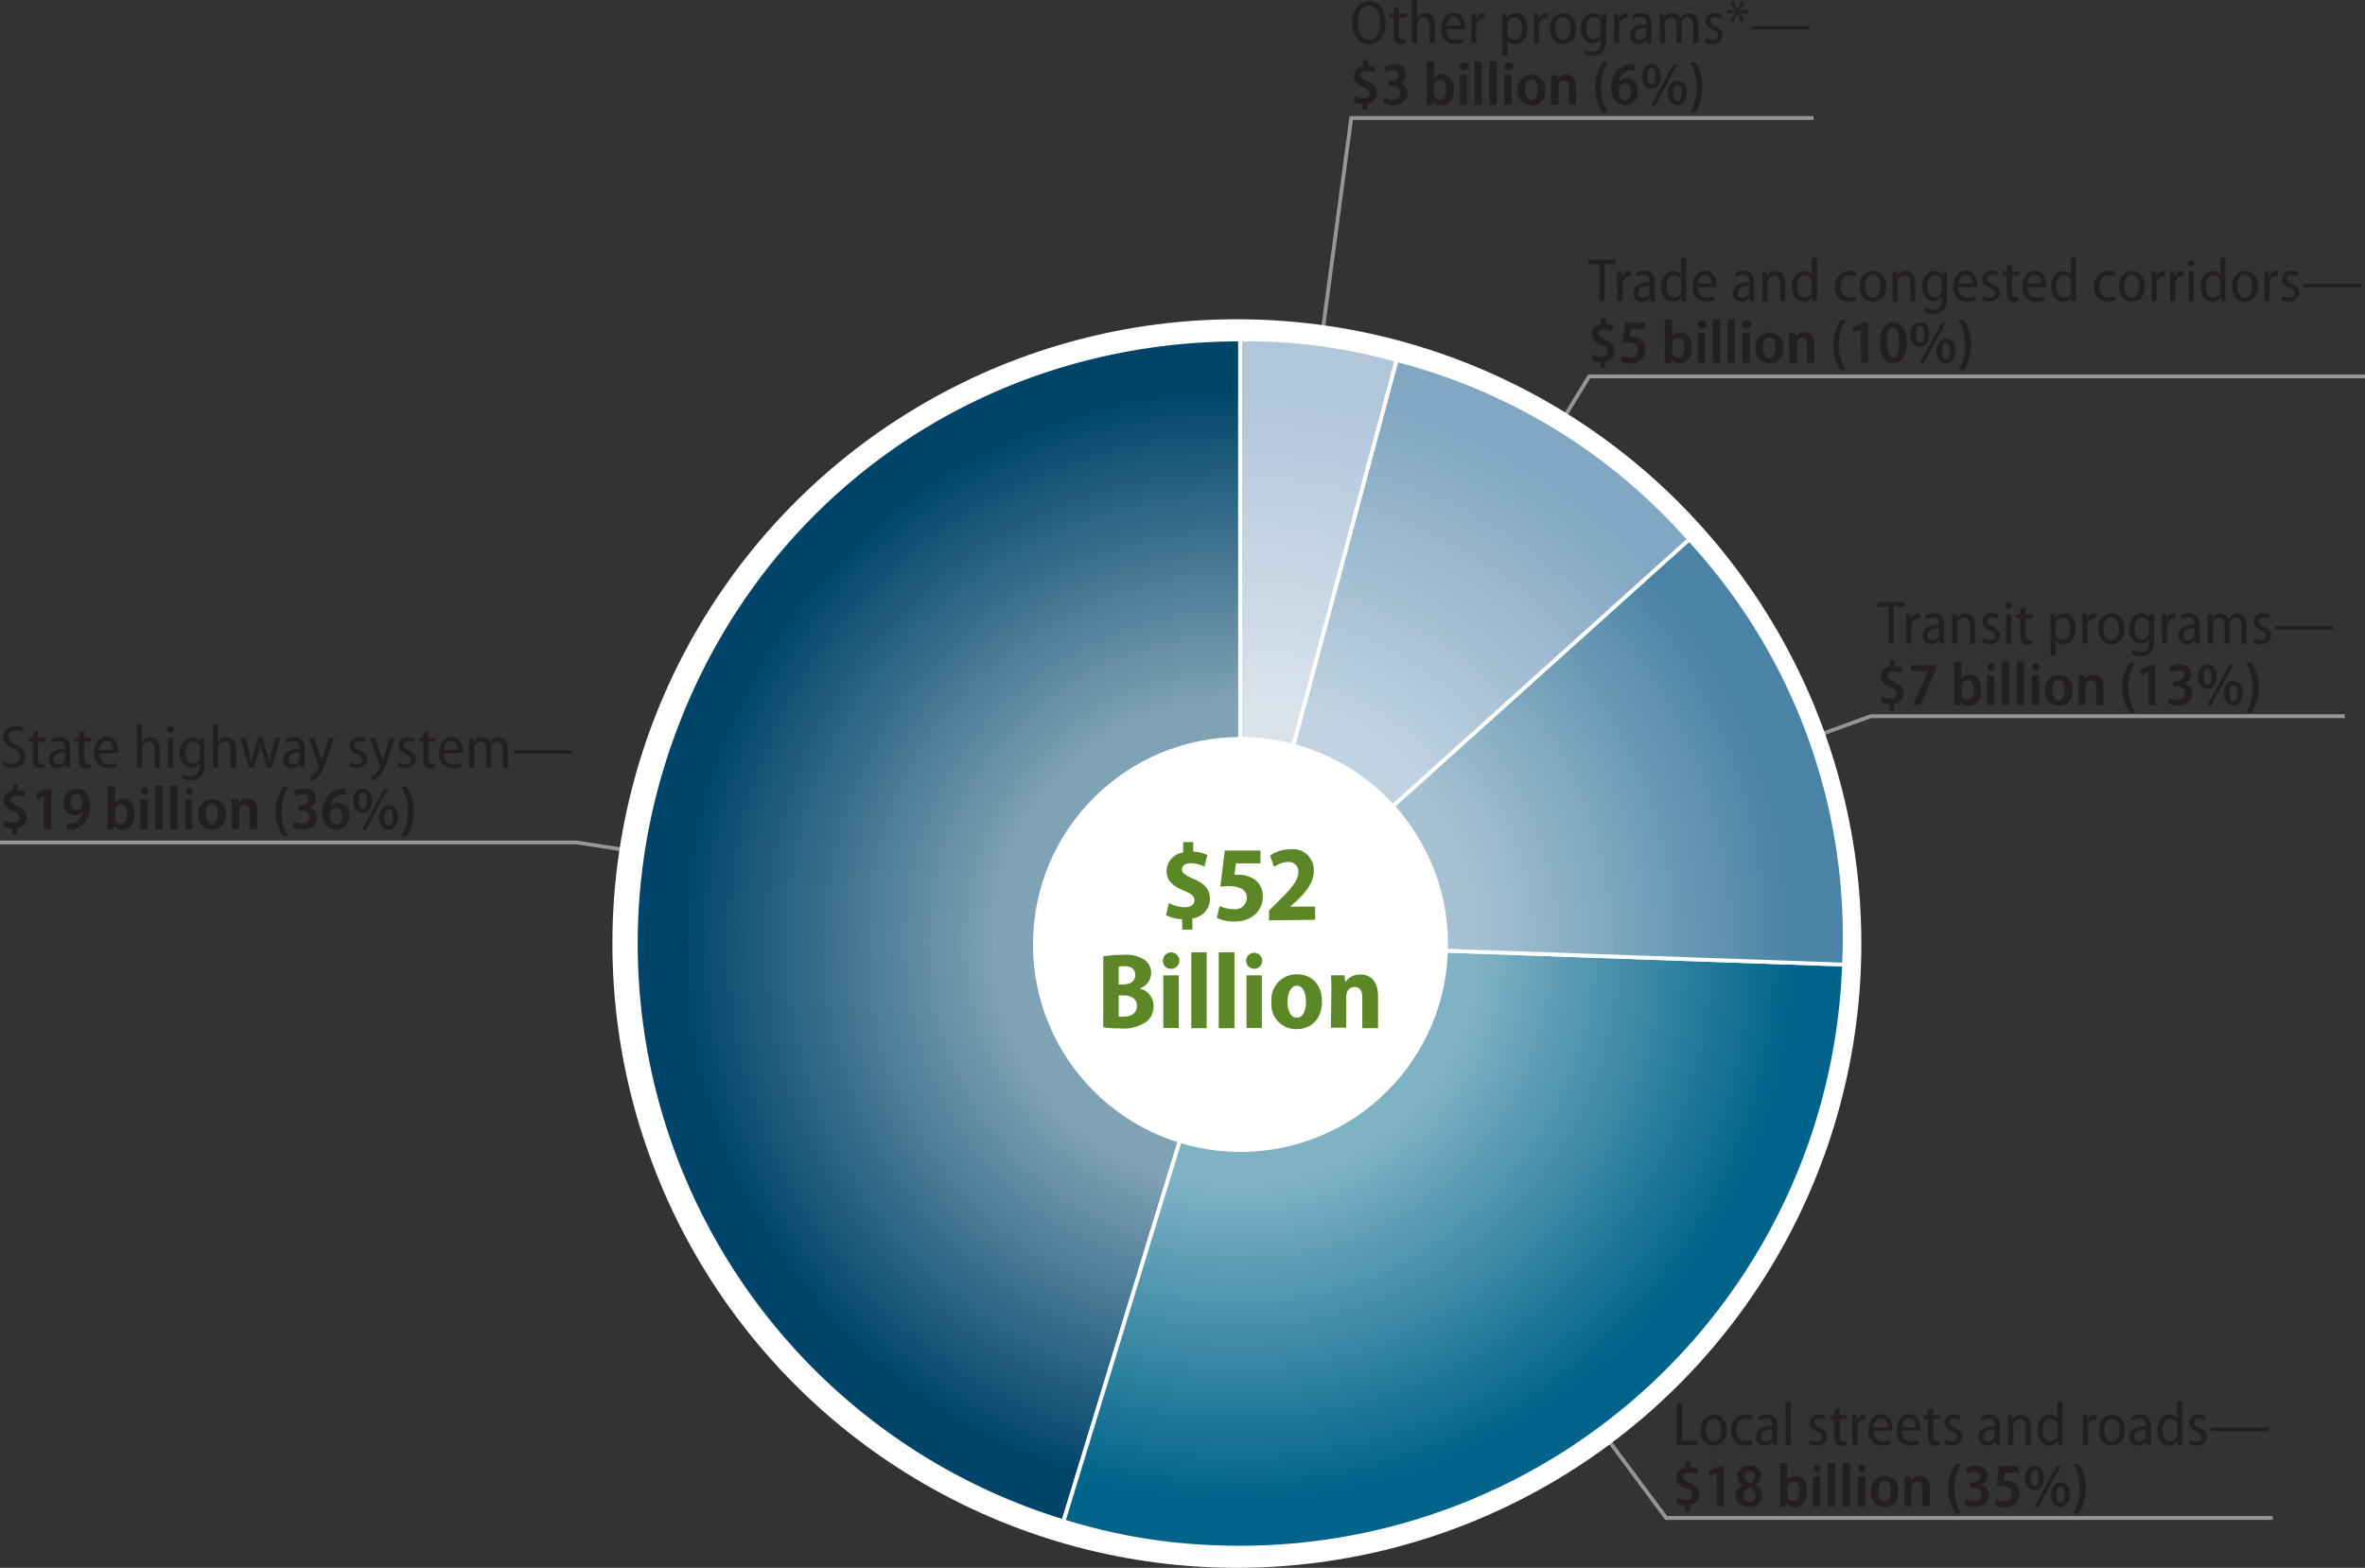 <svg xmlns="http://www.w3.org/2000/svg" xmlns:xlink="http://www.w3.org/1999/xlink" viewBox="0 0 307.71 204.05"><rect x="0" y="0" width="307.71" height="204.05" fill="#333333" stroke="none"/><defs><radialGradient id="radial-gradient" cx="160.93" cy="122.8" r="78.82" gradientUnits="userSpaceOnUse"><stop offset="0.4" stop-color="#fff" stop-opacity="0.5"/><stop offset="0.92" stop-color="#fff" stop-opacity="0"/></radialGradient></defs><title>figure1</title><g id="Layer_2" data-name="Layer 2"><g id="_2017-601_Figure1" data-name="2017-601_Figure1"><path d="M178.07,6.78c-1.27,0-2.14-1.07-2.14-2.75s.93-2.8,2.22-2.8,2.14,1.08,2.14,2.72c0,1.9-1,2.83-2.21,2.83Zm0-.56c1,0,1.47-1.07,1.47-2.24s-.45-2.19-1.47-2.19S176.63,2.9,176.63,4s.5,2.2,1.47,2.2Z" transform="translate(0 -1.06)" fill="#231f20"/><path d="M182,1.91v.92H183v.51H182V5.49c0,.49.15.72.5.72a1.63,1.63,0,0,0,.36,0l0,.51a1.63,1.63,0,0,1-.58.09.94.94,0,0,1-.71-.28,1.52,1.52,0,0,1-.25-1V3.34h-.56V2.83h.56v-.7Z" transform="translate(0 -1.06)" fill="#231f20"/><path d="M183.7,1.06h.67V3.37h0a1.38,1.38,0,0,1,.45-.45,1.31,1.31,0,0,1,.67-.17c.5,0,1.2.33,1.2,1.56V6.7H186V4.39c0-.59-.2-1.08-.78-1.08a.89.89,0,0,0-.84.68,1,1,0,0,0,0,.32V6.7h-.67Z" transform="translate(0 -1.06)" fill="#231f20"/><path d="M188.18,4.87c0,1,.57,1.37,1.2,1.37a2.23,2.23,0,0,0,.94-.18l.11.48a2.59,2.59,0,0,1-1.15.23,1.73,1.73,0,0,1-1.76-1.95c0-1.19.65-2.07,1.67-2.07s1.44,1,1.44,1.78a2.68,2.68,0,0,1,0,.34Zm1.8-.49c0-.55-.2-1.14-.85-1.14s-.9.63-.95,1.14Z" transform="translate(0 -1.06)" fill="#231f20"/><path d="M191.45,4c0-.42,0-.81,0-1.14H192l0,.72h0a1.1,1.1,0,0,1,1-.8h.17v.66a.62.62,0,0,0-.2,0,1,1,0,0,0-.89.87c0,.1,0,.22,0,.34V6.7h-.67Z" transform="translate(0 -1.06)" fill="#231f20"/><path d="M195.44,4.07c0-.52,0-.91,0-1.24h.6l0,.6h0a1.35,1.35,0,0,1,1.21-.68c.86,0,1.49.76,1.49,2,0,1.41-.78,2.07-1.59,2.07a1.17,1.17,0,0,1-1-.56h0v2h-.67Zm.67,1.1a1.36,1.36,0,0,0,0,.29.93.93,0,0,0,.91.77c.68,0,1-.64,1-1.48s-.35-1.45-1-1.45a1,1,0,0,0-.91.81,1.45,1.45,0,0,0,0,.29Z" transform="translate(0 -1.06)" fill="#231f20"/><path d="M199.58,4c0-.42,0-.81,0-1.14h.59l0,.72h0a1.09,1.09,0,0,1,1-.8h.18v.66a.62.62,0,0,0-.2,0,.94.94,0,0,0-.89.87,1.83,1.83,0,0,0,0,.34V6.7h-.68Z" transform="translate(0 -1.06)" fill="#231f20"/><path d="M203.35,6.78c-.94,0-1.68-.72-1.68-2s.79-2,1.74-2,1.68.75,1.68,2a1.79,1.79,0,0,1-1.73,2Zm0-.52c.63,0,1-.71,1-1.51,0-.64-.27-1.49-1-1.49s-1,.81-1,1.51.38,1.49,1,1.49Z" transform="translate(0 -1.06)" fill="#231f20"/><path d="M208.93,6.15a2.27,2.27,0,0,1-.5,1.75,1.86,1.86,0,0,1-1.29.44A2.29,2.29,0,0,1,206,8.06l.16-.52a2,2,0,0,0,1,.27c.66,0,1.11-.35,1.11-1.3V6.09h0a1.2,1.2,0,0,1-1.08.6c-.88,0-1.5-.81-1.5-1.9,0-1.35.79-2,1.58-2a1.15,1.15,0,0,1,1.07.61h0l0-.53H209c0,.27,0,.6,0,1.1Zm-.68-1.85a1,1,0,0,0,0-.31.9.9,0,0,0-.86-.7c-.6,0-1,.58-1,1.46s.37,1.41,1,1.41a.89.89,0,0,0,.85-.67,1.17,1.17,0,0,0,0-.37Z" transform="translate(0 -1.06)" fill="#231f20"/><path d="M210,4c0-.42,0-.81,0-1.14h.59l0,.72h0a1.09,1.09,0,0,1,1-.8h.17v.66a.59.59,0,0,0-.2,0,.93.93,0,0,0-.88.87,1.79,1.79,0,0,0,0,.34V6.7H210Z" transform="translate(0 -1.06)" fill="#231f20"/><path d="M214.86,5.78a5.33,5.33,0,0,0,.06.92h-.61l-.06-.47h0a1.26,1.26,0,0,1-1.06.55,1.06,1.06,0,0,1-1.1-1.11c0-1,.81-1.44,2.12-1.43V4.15c0-.38-.1-.9-.8-.89a1.55,1.55,0,0,0-.89.26l-.16-.46a2.24,2.24,0,0,1,1.16-.31c1.06,0,1.36.72,1.36,1.52Zm-.65-1.07c-.63,0-1.47.11-1.47.88a.59.59,0,0,0,.6.67.83.83,0,0,0,.83-.62.57.57,0,0,0,0-.22Z" transform="translate(0 -1.06)" fill="#231f20"/><path d="M215.92,3.86c0-.42,0-.71,0-1h.59l0,.58h0a1.22,1.22,0,0,1,1.12-.66,1,1,0,0,1,1,.72h0a1.36,1.36,0,0,1,.42-.49,1.2,1.2,0,0,1,.75-.23c.52,0,1.17.35,1.17,1.58V6.7h-.66V4.44c0-.68-.22-1.13-.75-1.13a.82.82,0,0,0-.75.61,1,1,0,0,0,0,.35V6.7h-.67V4.31c0-.56-.21-1-.71-1a.86.86,0,0,0-.79.68,1.21,1.21,0,0,0,0,.34V6.7h-.66Z" transform="translate(0 -1.06)" fill="#231f20"/><path d="M222,6a1.7,1.7,0,0,0,.84.26c.47,0,.7-.24.7-.58s-.18-.5-.66-.72c-.64-.27-1-.64-1-1.1a1.14,1.14,0,0,1,1.26-1.11A1.71,1.71,0,0,1,224,3l-.17.5a1.3,1.3,0,0,0-.71-.21.53.53,0,0,0-.6.52c0,.3.19.45.66.66s.95.6.95,1.17-.53,1.16-1.36,1.16a1.93,1.93,0,0,1-1-.26Z" transform="translate(0 -1.06)" fill="#231f20"/><path d="M227,1.49l-.75,1v0l1.18-.15v.53l-1.17-.15v0l.75.94-.48.28-.48-1.1h0L225.54,4l-.44-.28.73-1v0l-1.14.16V2.34l1.14.14h0l-.72-1,.46-.26.5,1.08h0l.47-1.09Z" transform="translate(0 -1.06)" fill="#231f20"/><path d="M235.43,4.42v.46h-7.52V4.42Z" transform="translate(0 -1.06)" fill="#231f20"/><path d="M177.28,15.38v-.79a2.58,2.58,0,0,1-1.18-.31l.2-.73a2.28,2.28,0,0,0,1.13.31c.48,0,.79-.25.79-.63s-.26-.6-.8-.84c-.76-.32-1.27-.7-1.27-1.4a1.36,1.36,0,0,1,1.19-1.35V8.86H178V9.6a2.08,2.08,0,0,1,1,.25l-.2.7a2.16,2.16,0,0,0-1-.24c-.51,0-.72.28-.72.56s.26.52.9.81c.82.35,1.17.79,1.17,1.47a1.39,1.39,0,0,1-1.24,1.39v.84Z" transform="translate(0 -1.06)" fill="#231f20"/><path d="M180.12,13.73a2.24,2.24,0,0,0,1.06.29c.68,0,1-.4,1-.85,0-.62-.54-.9-1.14-.9h-.36v-.68H181c.43,0,1-.21,1-.75,0-.38-.26-.66-.78-.66a1.86,1.86,0,0,0-.93.29l-.2-.68a2.53,2.53,0,0,1,1.35-.37c1,0,1.52.58,1.52,1.26a1.28,1.28,0,0,1-.89,1.21v0a1.28,1.28,0,0,1,1.06,1.3c0,.85-.68,1.57-1.9,1.57a2.59,2.59,0,0,1-1.3-.32Z" transform="translate(0 -1.06)" fill="#231f20"/><path d="M185.64,9.06h.94v2.25h0a1.23,1.23,0,0,1,1.12-.59c.86,0,1.46.79,1.45,2,0,1.39-.78,2.1-1.6,2.1a1.2,1.2,0,0,1-1.09-.64h0l0,.56h-.81c0-.28,0-.71,0-1.08Zm.94,4.09a.8.8,0,0,0,0,.23.79.79,0,0,0,.75.64c.55,0,.86-.51.86-1.29s-.28-1.26-.86-1.26a.79.79,0,0,0-.74.66,1,1,0,0,0,0,.26Z" transform="translate(0 -1.06)" fill="#231f20"/><path d="M190.4,10.25a.5.5,0,0,1-.51-.52.51.51,0,0,1,.53-.52.52.52,0,1,1,0,1Zm-.46,4.45V10.8h.94v3.9Z" transform="translate(0 -1.06)" fill="#231f20"/><path d="M191.86,9.06h.95V14.7h-.95Z" transform="translate(0 -1.06)" fill="#231f20"/><path d="M193.81,9.06h.94V14.7h-.94Z" transform="translate(0 -1.06)" fill="#231f20"/><path d="M196.21,10.25a.5.5,0,0,1-.51-.52.51.51,0,0,1,.53-.52.52.52,0,1,1,0,1Zm-.46,4.45V10.8h.94v3.9Z" transform="translate(0 -1.06)" fill="#231f20"/><path d="M199.25,14.78a1.8,1.8,0,0,1-1.79-2,1.83,1.83,0,0,1,1.83-2,1.79,1.79,0,0,1,1.77,2,1.83,1.83,0,0,1-1.81,2.06Zm0-.7c.52,0,.82-.62.82-1.33s-.21-1.33-.82-1.33-.84.71-.84,1.33.3,1.33.83,1.33Z" transform="translate(0 -1.06)" fill="#231f20"/><path d="M201.82,12c0-.45,0-.8,0-1.15h.82l0,.55h0a1.29,1.29,0,0,1,1.15-.63c.66,0,1.26.46,1.26,1.59V14.7h-.94V12.42c0-.51-.17-.92-.66-.92a.72.72,0,0,0-.68.54,1.11,1.11,0,0,0,0,.33V14.7h-1Z" transform="translate(0 -1.06)" fill="#231f20"/><path d="M209.2,9.16a5.76,5.76,0,0,0-.88,3.26,5.83,5.83,0,0,0,.88,3.23h-.69a5.41,5.41,0,0,1-.95-3.24,5.49,5.49,0,0,1,.95-3.25Z" transform="translate(0 -1.06)" fill="#231f20"/><path d="M212.68,10.18l-.47,0a1.79,1.79,0,0,0-1.6,1.54h0a1.34,1.34,0,0,1,1.07-.48,1.49,1.49,0,0,1,1.46,1.67,1.73,1.73,0,0,1-1.7,1.84c-1.18,0-1.82-.93-1.82-2.21a3.29,3.29,0,0,1,.86-2.35,2.7,2.7,0,0,1,1.68-.76,3.23,3.23,0,0,1,.49,0Zm-1.21,3.9c.45,0,.74-.43.74-1.1s-.29-1-.8-1a.84.84,0,0,0-.76.52.69.69,0,0,0-.06.33c0,.74.31,1.28.87,1.28Z" transform="translate(0 -1.06)" fill="#231f20"/><path d="M214.88,9.42c.77,0,1.2.65,1.2,1.55,0,1.09-.59,1.64-1.24,1.64S213.62,12,213.61,11s.52-1.61,1.26-1.61Zm0,.53c-.37,0-.54.48-.54,1.06s.18,1.06.54,1.06.53-.44.53-1.06-.13-1.06-.53-1.06Zm-.08,4.84,2.95-5.38h.53l-2.94,5.38Zm3.46-3.22c.77,0,1.21.66,1.21,1.56,0,1.09-.6,1.63-1.25,1.63s-1.23-.6-1.23-1.57.52-1.62,1.26-1.62Zm0,.54c-.37,0-.54.47-.54,1.06s.18,1.06.54,1.06.53-.45.53-1.07-.13-1.05-.53-1.05Z" transform="translate(0 -1.06)" fill="#231f20"/><path d="M219.87,15.65a5.86,5.86,0,0,0,.88-3.26,5.75,5.75,0,0,0-.88-3.23h.69a5.43,5.43,0,0,1,.95,3.24,5.57,5.57,0,0,1-.95,3.25Z" transform="translate(0 -1.06)" fill="#231f20"/><polyline points="161.4 122.92 175.81 15.36 235.95 15.36" fill="none" stroke="#939598" stroke-width="0.5"/><path d="M208.09,35.45h-1.45v-.58h3.57v.58h-1.45v4.81h-.67Z" transform="translate(0 -1.06)" fill="#231f20"/><path d="M210.39,37.53c0-.41,0-.8,0-1.14H211l0,.72h0a1.09,1.09,0,0,1,1-.8l.18,0V37H212a.94.94,0,0,0-.89.87,1.61,1.61,0,0,0,0,.33v2.09h-.67Z" transform="translate(0 -1.06)" fill="#231f20"/><path d="M215.29,39.35a5.15,5.15,0,0,0,.06.91h-.61l-.05-.46h0a1.26,1.26,0,0,1-1.06.54,1.06,1.06,0,0,1-1.1-1.11c0-.95.81-1.43,2.12-1.43v-.09c0-.38-.1-.9-.8-.89a1.66,1.66,0,0,0-.89.26l-.15-.46a2.28,2.28,0,0,1,1.16-.31c1.05,0,1.35.72,1.35,1.53Zm-.65-1.07c-.63,0-1.46.1-1.46.88a.59.59,0,0,0,.6.67.85.85,0,0,0,.86-.85Z" transform="translate(0 -1.06)" fill="#231f20"/><path d="M219.39,34.62v4.66c0,.32,0,.72,0,1h-.59l0-.62h0a1.26,1.26,0,0,1-1.16.7c-.86,0-1.51-.77-1.51-2s.73-2,1.57-2a1.11,1.11,0,0,1,1,.54h0V34.62Zm-.67,3.31a1.43,1.43,0,0,0,0-.29.92.92,0,0,0-.88-.79c-.67,0-1,.67-1,1.49s.34,1.45,1,1.45a1,1,0,0,0,.9-.79,1.23,1.23,0,0,0,0-.29Z" transform="translate(0 -1.06)" fill="#231f20"/><path d="M220.87,38.43c0,1,.58,1.37,1.2,1.37a2.2,2.2,0,0,0,.94-.18l.12.49a2.86,2.86,0,0,1-1.16.22,1.72,1.72,0,0,1-1.75-1.95c0-1.19.64-2.07,1.67-2.07s1.44,1,1.44,1.78a1.46,1.46,0,0,1,0,.34Zm1.81-.49c0-.54-.21-1.13-.86-1.13s-.89.63-.94,1.13Z" transform="translate(0 -1.06)" fill="#231f20"/><path d="M228.23,39.35a5.15,5.15,0,0,0,.06.91h-.61l-.06-.46h0a1.28,1.28,0,0,1-1.06.54,1.06,1.06,0,0,1-1.1-1.11c0-.95.81-1.43,2.12-1.43v-.09c0-.38-.1-.9-.8-.89a1.67,1.67,0,0,0-.9.26l-.15-.46a2.31,2.31,0,0,1,1.16-.31c1.06,0,1.36.72,1.36,1.53Zm-.65-1.07c-.64,0-1.47.1-1.47.88a.59.59,0,0,0,.6.67.83.83,0,0,0,.83-.63.57.57,0,0,0,0-.22Z" transform="translate(0 -1.06)" fill="#231f20"/><path d="M229.3,37.42c0-.42,0-.71,0-1h.6l0,.58h0a1.3,1.3,0,0,1,1.16-.66c.53,0,1.23.34,1.23,1.55v2.4h-.67V38c0-.58-.19-1.08-.78-1.08a.9.9,0,0,0-.84.69,1.11,1.11,0,0,0,0,.33v2.37h-.67Z" transform="translate(0 -1.06)" fill="#231f20"/><path d="M236.41,34.62v4.66c0,.32,0,.72,0,1h-.59l0-.62h0a1.25,1.25,0,0,1-1.16.7c-.85,0-1.5-.77-1.5-2s.73-2,1.57-2a1.13,1.13,0,0,1,1,.54h0V34.62Zm-.68,3.31a1.42,1.42,0,0,0,0-.29.93.93,0,0,0-.89-.79c-.66,0-1,.67-1,1.49s.33,1.45,1,1.45a.94.94,0,0,0,.89-.79.86.86,0,0,0,0-.29Z" transform="translate(0 -1.06)" fill="#231f20"/><path d="M241.54,40.13a2.2,2.2,0,0,1-1,.2,1.76,1.76,0,0,1-1.77-2,1.89,1.89,0,0,1,1.92-2,2,2,0,0,1,.85.18l-.16.52a1.53,1.53,0,0,0-.7-.16c-.81,0-1.22.69-1.22,1.48s.5,1.45,1.21,1.45a1.77,1.77,0,0,0,.74-.16Z" transform="translate(0 -1.06)" fill="#231f20"/><path d="M243.66,40.34c-.94,0-1.68-.72-1.68-2s.79-2,1.74-2,1.68.75,1.68,2a1.79,1.79,0,0,1-1.73,2Zm0-.51c.64,0,1-.71,1-1.51,0-.64-.26-1.5-1-1.5s-1,.82-1,1.51.38,1.5,1,1.5Z" transform="translate(0 -1.06)" fill="#231f20"/><path d="M246.23,37.42c0-.42,0-.71,0-1h.59l0,.58h0a1.3,1.3,0,0,1,1.16-.66c.52,0,1.23.34,1.23,1.55v2.4h-.67V38c0-.58-.2-1.08-.79-1.08a.9.9,0,0,0-.84.69,1.57,1.57,0,0,0,0,.33v2.37h-.67Z" transform="translate(0 -1.06)" fill="#231f20"/><path d="M253.32,39.72a2.25,2.25,0,0,1-.5,1.74,1.85,1.85,0,0,1-1.29.45,2.4,2.4,0,0,1-1.16-.28l.17-.52a2,2,0,0,0,1,.26c.66,0,1.11-.35,1.11-1.29v-.43h0a1.19,1.19,0,0,1-1.08.6c-.88,0-1.5-.81-1.5-1.9,0-1.35.79-2,1.59-2a1.15,1.15,0,0,1,1.06.62h0l0-.54h.59c0,.27,0,.6,0,1.1Zm-.67-1.86a1,1,0,0,0-.9-1c-.6,0-1,.58-1,1.47s.37,1.4,1,1.4a.88.88,0,0,0,.85-.67,1.18,1.18,0,0,0,.05-.37Z" transform="translate(0 -1.06)" fill="#231f20"/><path d="M254.8,38.43c0,1,.57,1.37,1.2,1.37a2.2,2.2,0,0,0,.94-.18l.11.49a2.76,2.76,0,0,1-1.15.22,1.73,1.73,0,0,1-1.76-1.95c0-1.19.65-2.07,1.67-2.07s1.44,1,1.44,1.78a1.57,1.57,0,0,1,0,.34Zm1.81-.49c0-.54-.21-1.13-.86-1.13s-.9.63-.94,1.13Z" transform="translate(0 -1.06)" fill="#231f20"/><path d="M258,39.56a1.7,1.7,0,0,0,.84.26c.47,0,.7-.24.7-.58s-.18-.5-.66-.72c-.64-.27-1-.64-1-1.1a1.15,1.15,0,0,1,1.26-1.11,1.71,1.71,0,0,1,.87.22l-.17.5a1.3,1.3,0,0,0-.71-.21.53.53,0,0,0-.6.52c0,.3.19.45.66.66s1,.6,1,1.17-.53,1.16-1.36,1.16a1.93,1.93,0,0,1-1-.25Z" transform="translate(0 -1.06)" fill="#231f20"/><path d="M261.8,35.47v.92h.93v.51h-.93v2.15c0,.49.15.72.49.72a1.15,1.15,0,0,0,.36,0l0,.51a1.63,1.63,0,0,1-.58.09.91.91,0,0,1-.71-.28,1.46,1.46,0,0,1-.26-1V36.9h-.55v-.51h.55v-.7Z" transform="translate(0 -1.06)" fill="#231f20"/><path d="M263.8,38.43c0,1,.57,1.37,1.2,1.37a2.2,2.2,0,0,0,.94-.18l.11.49a2.76,2.76,0,0,1-1.15.22,1.73,1.73,0,0,1-1.76-1.95c0-1.19.65-2.07,1.67-2.07s1.44,1,1.44,1.78a1.57,1.57,0,0,1,0,.34Zm1.81-.49c0-.54-.21-1.13-.86-1.13s-.9.63-.94,1.13Z" transform="translate(0 -1.06)" fill="#231f20"/><path d="M270.11,34.62v4.66c0,.32,0,.72,0,1h-.59l0-.62h0a1.24,1.24,0,0,1-1.15.7c-.86,0-1.51-.77-1.51-2s.73-2,1.57-2a1.13,1.13,0,0,1,1,.54h0V34.62Zm-.67,3.31a1.43,1.43,0,0,0,0-.29.92.92,0,0,0-.88-.79c-.67,0-1,.67-1,1.49s.34,1.45,1,1.45a1,1,0,0,0,.9-.79,1.23,1.23,0,0,0,0-.29Z" transform="translate(0 -1.06)" fill="#231f20"/><path d="M275.24,40.13a2.15,2.15,0,0,1-1,.2,1.76,1.76,0,0,1-1.78-2,1.9,1.9,0,0,1,1.92-2,2,2,0,0,1,.85.18l-.15.52a1.61,1.61,0,0,0-.71-.16c-.8,0-1.22.69-1.22,1.48s.5,1.45,1.22,1.45a1.72,1.72,0,0,0,.73-.16Z" transform="translate(0 -1.06)" fill="#231f20"/><path d="M277.37,40.34c-.95,0-1.68-.72-1.68-2s.78-2,1.73-2,1.68.75,1.68,2c0,1.46-.9,2-1.73,2Zm0-.51c.63,0,1-.71,1-1.51,0-.64-.26-1.5-1-1.5s-1,.82-1,1.51.38,1.5,1,1.5Z" transform="translate(0 -1.06)" fill="#231f20"/><path d="M279.93,37.53c0-.41,0-.8,0-1.14h.6l0,.72h0a1.09,1.09,0,0,1,1-.8l.18,0V37h-.2a.94.94,0,0,0-.89.87,3.08,3.08,0,0,0,0,.33v2.09h-.67Z" transform="translate(0 -1.06)" fill="#231f20"/><path d="M282.35,37.53c0-.41,0-.8,0-1.14h.59l0,.72h0a1.11,1.11,0,0,1,1-.8l.17,0V37h-.2a.94.94,0,0,0-.89.87,3.08,3.08,0,0,0,0,.33v2.09h-.67Z" transform="translate(0 -1.06)" fill="#231f20"/><path d="M285.1,35.75a.4.4,0,0,1-.41-.42.42.42,0,0,1,.42-.44.41.41,0,0,1,.41.44.39.39,0,0,1-.41.42Zm-.32,4.51V36.39h.67v3.87Z" transform="translate(0 -1.06)" fill="#231f20"/><path d="M289.56,34.62v4.66c0,.32,0,.72,0,1H289l0-.62h0a1.25,1.25,0,0,1-1.16.7c-.86,0-1.5-.77-1.5-2s.72-2,1.56-2a1.13,1.13,0,0,1,1,.54h0V34.62Zm-.67,3.31a2.83,2.83,0,0,0,0-.29.94.94,0,0,0-.89-.79c-.66,0-1,.67-1,1.49s.33,1.45,1,1.45a1,1,0,0,0,.9-.79,1.23,1.23,0,0,0,0-.29Z" transform="translate(0 -1.06)" fill="#231f20"/><path d="M292.07,40.34c-.94,0-1.68-.72-1.68-2s.78-2,1.73-2,1.68.75,1.68,2c0,1.46-.9,2-1.72,2Zm0-.51c.63,0,1-.71,1-1.51,0-.64-.27-1.5-1-1.5s-1,.82-1,1.51.37,1.5,1,1.5Z" transform="translate(0 -1.06)" fill="#231f20"/><path d="M294.63,37.53c0-.41,0-.8,0-1.14h.59l0,.72h0a1.1,1.1,0,0,1,1-.8l.17,0V37h-.2a.94.94,0,0,0-.89.87,3.08,3.08,0,0,0,0,.33v2.09h-.67Z" transform="translate(0 -1.06)" fill="#231f20"/><path d="M297,39.56a1.67,1.67,0,0,0,.84.26c.46,0,.69-.24.69-.58s-.17-.5-.65-.72c-.64-.27-1-.64-1-1.1a1.15,1.15,0,0,1,1.26-1.11,1.71,1.71,0,0,1,.87.22l-.17.5a1.3,1.3,0,0,0-.71-.21.53.53,0,0,0-.6.52c0,.3.19.45.66.66s.95.6.95,1.17-.53,1.16-1.36,1.16a2,2,0,0,1-1-.25Z" transform="translate(0 -1.06)" fill="#231f20"/><path d="M307.18,38v.46h-7.51V38Z" transform="translate(0 -1.06)" fill="#231f20"/><path d="M208.24,49v-.79a2.71,2.71,0,0,1-1.18-.32l.2-.72a2.39,2.39,0,0,0,1.13.31c.48,0,.79-.26.79-.63s-.26-.61-.8-.84c-.76-.32-1.27-.71-1.27-1.41a1.36,1.36,0,0,1,1.19-1.34v-.79h.63v.74a2.2,2.2,0,0,1,1,.25l-.2.71a2,2,0,0,0-1-.25c-.51,0-.72.29-.72.57s.26.52.9.81c.82.34,1.17.78,1.17,1.46a1.4,1.4,0,0,1-1.24,1.4V49Z" transform="translate(0 -1.06)" fill="#231f20"/><path d="M214,43.85h-1.81L212,44.93l.32,0a2,2,0,0,1,1.17.35,1.5,1.5,0,0,1,.61,1.28,1.83,1.83,0,0,1-2,1.8,2.78,2.78,0,0,1-1.25-.28l.19-.72a2.38,2.38,0,0,0,1,.25,1,1,0,0,0,1.06-1c0-.65-.46-1-1.38-1a4.9,4.9,0,0,0-.61,0l.33-2.59H214Z" transform="translate(0 -1.06)" fill="#231f20"/><path d="M216.6,42.62h.94v2.25h0a1.22,1.22,0,0,1,1.12-.58c.86,0,1.46.78,1.45,2,0,1.4-.78,2.1-1.6,2.1a1.19,1.19,0,0,1-1.09-.63h0l0,.55h-.81c0-.27,0-.7,0-1.08Zm.94,4.1a.85.85,0,0,0,0,.23.78.78,0,0,0,.75.63c.55,0,.86-.5.86-1.29S218.9,45,218.32,45a.78.78,0,0,0-.74.65,1,1,0,0,0,0,.26Z" transform="translate(0 -1.06)" fill="#231f20"/><path d="M221.36,43.81a.5.5,0,0,1-.51-.52.51.51,0,0,1,.53-.52.52.52,0,1,1,0,1Zm-.46,4.45V44.37h.94v3.89Z" transform="translate(0 -1.06)" fill="#231f20"/><path d="M222.82,42.62h1v5.64h-1Z" transform="translate(0 -1.06)" fill="#231f20"/><path d="M224.77,42.62h.94v5.64h-.94Z" transform="translate(0 -1.06)" fill="#231f20"/><path d="M227.17,43.81a.5.5,0,0,1-.51-.52.51.51,0,0,1,.53-.52.52.52,0,1,1,0,1Zm-.46,4.45V44.37h.94v3.89Z" transform="translate(0 -1.06)" fill="#231f20"/><path d="M230.21,48.34a1.8,1.8,0,0,1-1.79-2,1.82,1.82,0,0,1,1.83-2,1.78,1.78,0,0,1,1.77,2,1.83,1.83,0,0,1-1.81,2.06Zm0-.7c.52,0,.82-.61.82-1.33s-.21-1.33-.82-1.33-.84.71-.84,1.34.3,1.32.83,1.32Z" transform="translate(0 -1.06)" fill="#231f20"/><path d="M232.78,45.51c0-.45,0-.8,0-1.14h.82l.05.54h0a1.31,1.31,0,0,1,1.15-.62c.66,0,1.26.45,1.26,1.59v2.38h-.94V46c0-.51-.17-.92-.66-.92a.72.72,0,0,0-.68.54,1.11,1.11,0,0,0,0,.33v2.33h-.95Z" transform="translate(0 -1.06)" fill="#231f20"/><path d="M240.16,42.73a5.72,5.72,0,0,0-.88,3.25,5.83,5.83,0,0,0,.88,3.23h-.69a6,6,0,0,1,0-6.48Z" transform="translate(0 -1.06)" fill="#231f20"/><path d="M242.13,43.93h0l-.93.48-.17-.72,1.24-.63h.8v5.2h-.92Z" transform="translate(0 -1.06)" fill="#231f20"/><path d="M246.32,48.34c-1.14,0-1.71-1.1-1.71-2.66s.62-2.7,1.76-2.7,1.71,1.15,1.71,2.65c0,1.73-.65,2.71-1.75,2.71Zm0-.74c.53,0,.78-.71.78-2s-.24-1.92-.78-1.92-.8.69-.8,1.92.29,2,.79,2Z" transform="translate(0 -1.06)" fill="#231f20"/><path d="M249.82,43c.77,0,1.21.65,1.21,1.55,0,1.09-.59,1.64-1.25,1.64s-1.22-.61-1.23-1.57.52-1.62,1.26-1.62Zm0,.53c-.37,0-.54.48-.54,1.06s.18,1.07.55,1.07.53-.44.53-1.07-.14-1.06-.53-1.06Zm-.07,4.84L252.67,43h.53l-2.95,5.38Zm3.45-3.22c.77,0,1.21.66,1.21,1.56,0,1.1-.59,1.63-1.25,1.63s-1.22-.6-1.23-1.56.52-1.63,1.26-1.63Zm0,.54c-.37,0-.54.47-.54,1.06s.18,1.07.55,1.07.53-.45.53-1.08-.14-1-.53-1Z" transform="translate(0 -1.06)" fill="#231f20"/><path d="M254.81,49.21a5.83,5.83,0,0,0,.88-3.25,5.72,5.72,0,0,0-.88-3.23h.69a5.33,5.33,0,0,1,.95,3.23,5.42,5.42,0,0,1-.95,3.25Z" transform="translate(0 -1.06)" fill="#231f20"/><polyline points="161.4 122.92 206.77 48.98 307.71 48.98" fill="none" stroke="#939598" stroke-width="0.5"/><path d="M245.73,80h-1.44v-.58h3.56V80H246.4v4.81h-.67Z" transform="translate(0 -1.06)" fill="#231f20"/><path d="M248,82.09c0-.41,0-.8,0-1.14h.6l0,.72h0a1.09,1.09,0,0,1,1-.8l.18,0v.65h-.2a1,1,0,0,0-.89.87,3.08,3.08,0,0,0,0,.33v2.09H248Z" transform="translate(0 -1.06)" fill="#231f20"/><path d="M252.94,83.91a5.15,5.15,0,0,0,.06.91h-.61l-.06-.46h0a1.28,1.28,0,0,1-1.07.54,1.06,1.06,0,0,1-1.09-1.11c0-.94.81-1.43,2.12-1.42v-.1c0-.37-.11-.89-.8-.89a1.59,1.59,0,0,0-.9.27l-.15-.47a2.28,2.28,0,0,1,1.16-.31c1.06,0,1.36.72,1.36,1.53Zm-.66-1.07c-.63,0-1.46.1-1.46.88a.59.59,0,0,0,.6.67.83.83,0,0,0,.83-.62.63.63,0,0,0,0-.23Z" transform="translate(0 -1.06)" fill="#231f20"/><path d="M254,82c0-.41,0-.71,0-1h.59l0,.59h0a1.29,1.29,0,0,1,1.16-.67c.53,0,1.23.35,1.23,1.55v2.4h-.67V82.51c0-.57-.19-1.08-.78-1.08a.9.9,0,0,0-.84.7,1,1,0,0,0,0,.32v2.37H254Z" transform="translate(0 -1.06)" fill="#231f20"/><path d="M258,84.13a1.7,1.7,0,0,0,.84.25c.46,0,.7-.24.7-.57s-.18-.51-.66-.72c-.64-.28-.95-.64-.95-1.11a1.14,1.14,0,0,1,1.25-1.11,1.74,1.74,0,0,1,.88.23l-.17.49a1.39,1.39,0,0,0-.71-.21.53.53,0,0,0-.6.52c0,.31.19.45.65.67s1,.6,1,1.16c0,.72-.52,1.16-1.36,1.16a2,2,0,0,1-1-.25Z" transform="translate(0 -1.06)" fill="#231f20"/><path d="M261.32,80.31a.4.4,0,0,1-.41-.42.42.42,0,1,1,.83,0,.4.4,0,0,1-.41.42ZM261,84.82V81h.67v3.87Z" transform="translate(0 -1.06)" fill="#231f20"/><path d="M263.56,80V81h.92v.51h-.92v2.15c0,.49.15.72.49.72a1.15,1.15,0,0,0,.36,0l0,.52a2,2,0,0,1-.58.08.89.89,0,0,1-.71-.28,1.46,1.46,0,0,1-.26-1V81.46h-.56V81h.56v-.69Z" transform="translate(0 -1.06)" fill="#231f20"/><path d="M266.77,82.2c0-.53,0-.91,0-1.25h.6l0,.61h0a1.33,1.33,0,0,1,1.2-.69c.87,0,1.49.77,1.49,2,0,1.41-.77,2.06-1.59,2.06a1.15,1.15,0,0,1-1-.56h0v2h-.67Zm.67,1.09a1,1,0,0,0,0,.3.93.93,0,0,0,.9.77c.68,0,1-.64,1-1.49s-.34-1.45-1-1.45a1,1,0,0,0-.92.82,1.35,1.35,0,0,0,0,.29Z" transform="translate(0 -1.06)" fill="#231f20"/><path d="M270.92,82.09c0-.41,0-.8,0-1.14h.6l0,.72h0a1.09,1.09,0,0,1,1-.8l.18,0v.65h-.2a1,1,0,0,0-.89.87,3.08,3.08,0,0,0,0,.33v2.09h-.67Z" transform="translate(0 -1.06)" fill="#231f20"/><path d="M274.68,84.9c-.94,0-1.68-.72-1.68-2a1.8,1.8,0,0,1,1.74-2c1,0,1.68.75,1.68,2,0,1.46-.9,2-1.73,2Zm0-.51c.63,0,1-.71,1-1.51,0-.64-.26-1.5-1-1.5s-1,.82-1,1.51.38,1.5,1,1.5Z" transform="translate(0 -1.06)" fill="#231f20"/><path d="M280.26,84.28a2.25,2.25,0,0,1-.5,1.74,1.85,1.85,0,0,1-1.29.45,2.4,2.4,0,0,1-1.16-.28l.17-.52a2,2,0,0,0,1,.26c.66,0,1.12-.35,1.12-1.29v-.43h0a1.17,1.17,0,0,1-1.08.6c-.88,0-1.5-.8-1.5-1.9,0-1.34.8-2,1.59-2a1.15,1.15,0,0,1,1.06.62h0l0-.54h.59c0,.27,0,.6,0,1.1Zm-.67-1.86a1.39,1.39,0,0,0,0-.3.91.91,0,0,0-.87-.7c-.6,0-1,.57-1,1.46s.37,1.41,1,1.41a.88.88,0,0,0,.85-.68,1.12,1.12,0,0,0,0-.36Z" transform="translate(0 -1.06)" fill="#231f20"/><path d="M281.29,82.09c0-.41,0-.8,0-1.14h.59l0,.72h0a1.09,1.09,0,0,1,1-.8l.18,0v.65h-.2a.94.94,0,0,0-.89.87,1.61,1.61,0,0,0,0,.33v2.09h-.67Z" transform="translate(0 -1.06)" fill="#231f20"/><path d="M286.2,83.91a5.2,5.2,0,0,0,.05.91h-.61l-.05-.46h0a1.26,1.26,0,0,1-1.06.54,1.06,1.06,0,0,1-1.1-1.11c0-.94.81-1.43,2.12-1.42v-.1c0-.37-.1-.89-.8-.89a1.59,1.59,0,0,0-.89.27l-.15-.47a2.28,2.28,0,0,1,1.16-.31c1.05,0,1.36.72,1.36,1.53Zm-.66-1.07c-.63,0-1.46.1-1.46.88a.59.59,0,0,0,.6.67.84.84,0,0,0,.83-.62,1,1,0,0,0,0-.23Z" transform="translate(0 -1.06)" fill="#231f20"/><path d="M287.25,82c0-.41,0-.71,0-1h.59l0,.59h0a1.21,1.21,0,0,1,1.12-.67,1.05,1.05,0,0,1,1,.72h0a1.72,1.72,0,0,1,.42-.49,1.22,1.22,0,0,1,.75-.23c.52,0,1.18.35,1.18,1.58v2.37h-.67V82.57c0-.68-.21-1.14-.75-1.14a.82.82,0,0,0-.75.62,1.23,1.23,0,0,0-.05.35v2.42h-.66V82.44c0-.56-.22-1-.72-1a.86.86,0,0,0-.79.68,1.22,1.22,0,0,0,0,.34v2.37h-.67Z" transform="translate(0 -1.06)" fill="#231f20"/><path d="M293.32,84.13a1.67,1.67,0,0,0,.84.25c.46,0,.69-.24.69-.57s-.17-.51-.65-.72c-.64-.28-.95-.64-.95-1.11a1.14,1.14,0,0,1,1.25-1.11,1.7,1.7,0,0,1,.87.23l-.17.49a1.39,1.39,0,0,0-.71-.21.53.53,0,0,0-.6.52c0,.31.19.45.66.67s.95.6.95,1.16c0,.72-.53,1.16-1.36,1.16a2,2,0,0,1-1-.25Z" transform="translate(0 -1.06)" fill="#231f20"/><path d="M303.54,82.54V83H296v-.47Z" transform="translate(0 -1.06)" fill="#231f20"/><path d="M245.88,93.51v-.79a2.63,2.63,0,0,1-1.17-.31l.2-.73A2.28,2.28,0,0,0,246,92c.48,0,.79-.26.79-.63s-.27-.61-.81-.84c-.76-.32-1.26-.71-1.26-1.41a1.36,1.36,0,0,1,1.18-1.34V87h.63v.74a2.2,2.2,0,0,1,1,.26l-.21.7a2,2,0,0,0-1-.25c-.51,0-.72.29-.72.57s.26.52.9.81c.82.34,1.17.78,1.17,1.46a1.39,1.39,0,0,1-1.23,1.4v.84Z" transform="translate(0 -1.06)" fill="#231f20"/><path d="M251.88,87.62v.6l-2,4.6h-1l2-4.39h-2.26v-.8Z" transform="translate(0 -1.06)" fill="#231f20"/><path d="M254.25,87.18h.94v2.25h0a1.23,1.23,0,0,1,1.12-.58c.87,0,1.47.78,1.46,2,0,1.39-.78,2.09-1.61,2.09a1.2,1.2,0,0,1-1.09-.63h0l0,.55h-.81c0-.27,0-.7,0-1.08Zm.94,4.1a1.52,1.52,0,0,0,0,.23.79.79,0,0,0,.75.63c.56,0,.87-.5.87-1.29s-.28-1.25-.87-1.25a.8.8,0,0,0-.74.65,1.09,1.09,0,0,0,0,.26Z" transform="translate(0 -1.06)" fill="#231f20"/><path d="M259,88.38a.52.52,0,0,1,0-1,.49.49,0,0,1,.52.52.51.51,0,0,1-.53.52Zm-.46,4.44V88.93h.94v3.89Z" transform="translate(0 -1.06)" fill="#231f20"/><path d="M260.47,87.18h.94v5.64h-.94Z" transform="translate(0 -1.06)" fill="#231f20"/><path d="M262.41,87.18h.95v5.64h-.95Z" transform="translate(0 -1.06)" fill="#231f20"/><path d="M264.82,88.38a.52.52,0,0,1,0-1,.49.49,0,0,1,.52.52.51.51,0,0,1-.53.52Zm-.46,4.44V88.93h.94v3.89Z" transform="translate(0 -1.06)" fill="#231f20"/><path d="M267.85,92.9a1.79,1.79,0,0,1-1.78-2,1.83,1.83,0,0,1,1.83-2,1.79,1.79,0,0,1,1.77,2,1.83,1.83,0,0,1-1.81,2.05Zm0-.69c.51,0,.82-.62.82-1.34s-.22-1.33-.82-1.33-.84.71-.84,1.34.29,1.33.83,1.33Z" transform="translate(0 -1.06)" fill="#231f20"/><path d="M270.43,90.07c0-.45,0-.8,0-1.14h.82l0,.54h0a1.34,1.34,0,0,1,1.15-.62c.67,0,1.27.45,1.27,1.59v2.38h-.95V90.54c0-.51-.16-.92-.65-.92a.71.71,0,0,0-.68.55,1,1,0,0,0-.05.32v2.33h-.94Z" transform="translate(0 -1.06)" fill="#231f20"/><path d="M277.8,87.29a5.8,5.8,0,0,0-.88,3.25,5.89,5.89,0,0,0,.88,3.23h-.68a5.38,5.38,0,0,1-1-3.24,5.48,5.48,0,0,1,1-3.24Z" transform="translate(0 -1.06)" fill="#231f20"/><path d="M279.53,88.5h0l-.93.47-.16-.72,1.23-.63h.8v5.2h-.92Z" transform="translate(0 -1.06)" fill="#231f20"/><path d="M282.24,91.85a2.23,2.23,0,0,0,1.05.29c.69,0,1-.4,1-.85,0-.61-.54-.89-1.14-.89h-.36v-.69h.34c.43,0,1-.21,1-.74s-.26-.67-.78-.67a1.74,1.74,0,0,0-.93.3l-.2-.69a2.53,2.53,0,0,1,1.35-.37c1,0,1.52.59,1.52,1.27a1.27,1.27,0,0,1-.89,1.2v0a1.29,1.29,0,0,1,1.06,1.3c0,.86-.68,1.57-1.9,1.57a2.49,2.49,0,0,1-1.3-.32Z" transform="translate(0 -1.06)" fill="#231f20"/><path d="M287.22,87.54c.77,0,1.21.65,1.21,1.56,0,1.08-.59,1.63-1.25,1.63s-1.22-.6-1.23-1.57.52-1.62,1.26-1.62Zm0,.53c-.37,0-.54.48-.54,1.07s.18,1.06.55,1.06.53-.44.53-1.06-.14-1.07-.53-1.07Zm-.07,4.85,2.95-5.38h.53l-3,5.38Zm3.45-3.23c.77,0,1.21.66,1.21,1.56,0,1.1-.59,1.64-1.25,1.64s-1.22-.6-1.23-1.57.52-1.63,1.26-1.63Zm0,.54c-.37,0-.54.47-.54,1.06s.18,1.07.55,1.07.53-.45.53-1.07-.14-1.06-.53-1.06Z" transform="translate(0 -1.06)" fill="#231f20"/><path d="M292.21,93.77a5.83,5.83,0,0,0,.88-3.25,5.75,5.75,0,0,0-.88-3.23h.69a5.34,5.34,0,0,1,1,3.24,5.41,5.41,0,0,1-1,3.24Z" transform="translate(0 -1.06)" fill="#231f20"/><polyline points="161.4 122.92 243.42 93.21 305.08 93.21" fill="none" stroke="#939598" stroke-width="0.5"/><path d="M218.19,183.72h.67v4.83h2.06v.56h-2.73Z" transform="translate(0 -1.06)" fill="#231f20"/><path d="M222.94,189.19c-.95,0-1.68-.72-1.68-2s.78-2,1.73-2,1.68.76,1.68,2c0,1.46-.9,2-1.73,2Zm0-.51c.63,0,1-.71,1-1.51,0-.64-.26-1.49-1-1.49s-1,.81-1,1.51.37,1.49,1,1.49Z" transform="translate(0 -1.06)" fill="#231f20"/><path d="M228,189a2.36,2.36,0,0,1-1,.2,1.76,1.76,0,0,1-1.77-2,1.89,1.89,0,0,1,1.92-2.05,1.84,1.84,0,0,1,.85.19l-.16.52a1.41,1.41,0,0,0-.7-.16c-.81,0-1.22.68-1.22,1.48s.5,1.44,1.21,1.44a1.77,1.77,0,0,0,.74-.16Z" transform="translate(0 -1.06)" fill="#231f20"/><path d="M231.25,188.2a6.4,6.4,0,0,0,.05.91h-.6l-.06-.46h0a1.26,1.26,0,0,1-1.07.54,1.06,1.06,0,0,1-1.09-1.11c0-.94.8-1.43,2.12-1.42v-.1c0-.37-.11-.89-.8-.88a1.59,1.59,0,0,0-.9.26l-.15-.46a2.18,2.18,0,0,1,1.16-.32c1.05,0,1.36.72,1.36,1.53Zm-.66-1.07c-.63,0-1.46.1-1.46.88a.59.59,0,0,0,.6.67.84.84,0,0,0,.83-.62.85.85,0,0,0,0-.23Z" transform="translate(0 -1.06)" fill="#231f20"/><path d="M232.31,183.48H233v5.63h-.67Z" transform="translate(0 -1.06)" fill="#231f20"/><path d="M235.55,188.42a1.7,1.7,0,0,0,.84.25c.47,0,.7-.24.7-.57s-.18-.51-.66-.72c-.64-.27-1-.64-1-1.11a1.15,1.15,0,0,1,1.26-1.11,1.73,1.73,0,0,1,.87.23l-.17.49a1.4,1.4,0,0,0-.71-.2.53.53,0,0,0-.6.51c0,.31.19.45.65.67s1,.6,1,1.17-.53,1.16-1.36,1.16a2,2,0,0,1-1-.26Z" transform="translate(0 -1.06)" fill="#231f20"/><path d="M239.38,184.32v.92h.92v.51h-.92v2.16c0,.48.15.72.49.72a1.56,1.56,0,0,0,.36,0l0,.51a1.63,1.63,0,0,1-.58.09.93.93,0,0,1-.71-.28,1.46,1.46,0,0,1-.26-1v-2.16h-.56v-.51h.56v-.69Z" transform="translate(0 -1.06)" fill="#231f20"/><path d="M241,186.39c0-.42,0-.81,0-1.15h.59l0,.72h0a1.09,1.09,0,0,1,1-.8l.18,0v.65h-.2a.94.94,0,0,0-.89.87,1.83,1.83,0,0,0,0,.34v2.08H241Z" transform="translate(0 -1.06)" fill="#231f20"/><path d="M243.77,187.28c0,1,.57,1.38,1.2,1.38a2,2,0,0,0,.94-.19l.11.49a2.74,2.74,0,0,1-1.15.23,1.73,1.73,0,0,1-1.76-2c0-1.19.65-2.07,1.67-2.07s1.44,1,1.44,1.79a2.5,2.5,0,0,1,0,.33Zm1.81-.49c0-.54-.21-1.13-.86-1.13s-.9.63-.94,1.13Z" transform="translate(0 -1.06)" fill="#231f20"/><path d="M247.45,187.28c0,1,.57,1.38,1.2,1.38a2,2,0,0,0,.94-.19l.11.49a2.74,2.74,0,0,1-1.15.23,1.73,1.73,0,0,1-1.76-2c0-1.19.65-2.07,1.67-2.07s1.44,1,1.44,1.79a2.5,2.5,0,0,1,0,.33Zm1.8-.49c0-.54-.2-1.13-.85-1.13s-.9.63-.94,1.13Z" transform="translate(0 -1.06)" fill="#231f20"/><path d="M251.54,184.32v.92h.92v.51h-.92v2.16c0,.48.15.72.49.72a1.63,1.63,0,0,0,.36,0l0,.51a1.63,1.63,0,0,1-.58.09.93.93,0,0,1-.71-.28,1.46,1.46,0,0,1-.26-1v-2.16h-.56v-.51h.56v-.69Z" transform="translate(0 -1.06)" fill="#231f20"/><path d="M253.09,188.42a1.67,1.67,0,0,0,.84.25c.46,0,.69-.24.69-.57s-.17-.51-.65-.72c-.64-.27-.95-.64-.95-1.11a1.14,1.14,0,0,1,1.25-1.11,1.7,1.7,0,0,1,.87.23l-.17.49a1.37,1.37,0,0,0-.71-.2.53.53,0,0,0-.6.51c0,.31.2.45.66.67s1,.6,1,1.17-.53,1.16-1.36,1.16a2,2,0,0,1-1-.26Z" transform="translate(0 -1.06)" fill="#231f20"/><path d="M260.18,188.2a5.15,5.15,0,0,0,.06.91h-.61l-.05-.46h0a1.25,1.25,0,0,1-1.06.54,1.06,1.06,0,0,1-1.1-1.11c0-.94.81-1.43,2.12-1.42v-.1c0-.37-.1-.89-.8-.88a1.55,1.55,0,0,0-.89.26l-.16-.46a2.24,2.24,0,0,1,1.16-.32c1.06,0,1.36.72,1.36,1.53Zm-.65-1.07c-.63,0-1.47.1-1.47.88a.59.59,0,0,0,.6.67.84.84,0,0,0,.87-.85Z" transform="translate(0 -1.06)" fill="#231f20"/><path d="M261.25,186.27c0-.41,0-.71,0-1h.59l0,.59h0a1.31,1.31,0,0,1,1.16-.67c.53,0,1.23.35,1.23,1.55v2.4h-.67V186.8c0-.57-.19-1.08-.78-1.08a.9.9,0,0,0-.84.7,1.57,1.57,0,0,0,0,.33v2.36h-.67Z" transform="translate(0 -1.06)" fill="#231f20"/><path d="M268.36,183.48v4.66c0,.32,0,.72,0,1h-.59l0-.61h0a1.25,1.25,0,0,1-1.15.69c-.86,0-1.51-.76-1.51-2s.73-2.06,1.57-2.06a1.13,1.13,0,0,1,1,.55h0v-2.23Zm-.67,3.31a1.43,1.43,0,0,0,0-.29.93.93,0,0,0-.89-.79c-.66,0-1,.66-1,1.48s.34,1.45,1,1.45a.93.93,0,0,0,.89-.79.85.85,0,0,0,0-.29Z" transform="translate(0 -1.06)" fill="#231f20"/><path d="M271,186.39c0-.42,0-.81,0-1.15h.59l0,.72h0a1.08,1.08,0,0,1,1-.8l.17,0v.65h-.2a.93.93,0,0,0-.88.87,1.79,1.79,0,0,0,0,.34v2.08H271Z" transform="translate(0 -1.06)" fill="#231f20"/><path d="M274.77,189.19c-.95,0-1.68-.72-1.68-2s.78-2,1.73-2,1.68.76,1.68,2c0,1.46-.9,2-1.73,2Zm0-.51c.63,0,1-.71,1-1.51,0-.64-.26-1.49-1-1.49s-1,.81-1,1.51.37,1.49,1,1.49Z" transform="translate(0 -1.06)" fill="#231f20"/><path d="M279.85,188.2a5.2,5.2,0,0,0,0,.91h-.61l-.05-.46h0a1.24,1.24,0,0,1-1.06.54,1.06,1.06,0,0,1-1.09-1.11c0-.94.8-1.43,2.11-1.42v-.1c0-.37-.1-.89-.79-.88a1.59,1.59,0,0,0-.9.26l-.15-.46a2.18,2.18,0,0,1,1.16-.32c1.05,0,1.36.72,1.36,1.53Zm-.66-1.07c-.63,0-1.46.1-1.46.88a.59.59,0,0,0,.6.67.84.84,0,0,0,.83-.62.85.85,0,0,0,0-.23Z" transform="translate(0 -1.06)" fill="#231f20"/><path d="M283.94,183.48v4.66c0,.32,0,.72,0,1h-.59l0-.61h0a1.27,1.27,0,0,1-1.16.69c-.86,0-1.5-.76-1.5-2s.72-2.06,1.56-2.06a1.11,1.11,0,0,1,1,.55h0v-2.23Zm-.67,3.31a2.83,2.83,0,0,0,0-.29.94.94,0,0,0-.89-.79c-.66,0-1,.66-1,1.48s.34,1.45,1,1.45a.94.94,0,0,0,.9-.79,1.23,1.23,0,0,0,0-.29Z" transform="translate(0 -1.06)" fill="#231f20"/><path d="M284.92,188.42a1.67,1.67,0,0,0,.84.25c.46,0,.7-.24.7-.57s-.18-.51-.66-.72c-.64-.27-.95-.64-.95-1.11a1.14,1.14,0,0,1,1.25-1.11,1.7,1.7,0,0,1,.87.23l-.16.49a1.44,1.44,0,0,0-.72-.2.52.52,0,0,0-.59.51c0,.31.19.45.65.67s1,.6,1,1.17-.53,1.16-1.36,1.16a2,2,0,0,1-1-.26Z" transform="translate(0 -1.06)" fill="#231f20"/><path d="M295.15,186.83v.47h-7.52v-.47Z" transform="translate(0 -1.06)" fill="#231f20"/><path d="M219.25,197.8V197a2.71,2.71,0,0,1-1.18-.31l.2-.73a2.28,2.28,0,0,0,1.13.31c.48,0,.79-.25.79-.63s-.26-.61-.81-.84c-.75-.32-1.26-.7-1.26-1.41a1.36,1.36,0,0,1,1.18-1.34v-.78h.64V192a2.19,2.19,0,0,1,1,.26l-.2.7a2,2,0,0,0-1-.25c-.51,0-.72.29-.72.57s.25.52.89.81c.83.34,1.18.78,1.18,1.46a1.4,1.4,0,0,1-1.24,1.4v.84Z" transform="translate(0 -1.06)" fill="#231f20"/><path d="M223.36,192.79h0l-.92.47-.17-.72,1.24-.62h.79v5.19h-.92Z" transform="translate(0 -1.06)" fill="#231f20"/><path d="M227.63,191.84a1.3,1.3,0,0,1,.75,2.47v0a1.46,1.46,0,0,1,.93,1.34,1.58,1.58,0,0,1-1.76,1.52c-1.12,0-1.72-.67-1.72-1.41a1.49,1.49,0,0,1,.93-1.37v0a1.31,1.31,0,0,1-.75-1.15,1.46,1.46,0,0,1,1.61-1.4Zm0,4.69a.75.75,0,0,0,.79-.8c0-.53-.37-.82-.88-1a1,1,0,0,0-.71.94.8.8,0,0,0,.8.86Zm0-4a.66.66,0,0,0-.68.71c0,.43.32.68.77.84a.9.9,0,0,0,.58-.81.66.66,0,0,0-.67-.74Z" transform="translate(0 -1.06)" fill="#231f20"/><path d="M231.59,191.48h.95v2.24h0a1.25,1.25,0,0,1,1.12-.58c.87,0,1.46.78,1.46,2,0,1.39-.79,2.09-1.61,2.09a1.19,1.19,0,0,1-1.09-.63h0l0,.55h-.81c0-.27,0-.7,0-1.08Zm.95,4.09a.82.82,0,0,0,0,.23.79.79,0,0,0,.75.63c.55,0,.87-.5.87-1.28s-.28-1.26-.87-1.26a.8.8,0,0,0-.74.66,1,1,0,0,0,0,.25Z" transform="translate(0 -1.06)" fill="#231f20"/><path d="M236.35,192.67a.52.52,0,0,1,0-1,.49.49,0,0,1,.52.52.51.51,0,0,1-.53.52Zm-.46,4.44v-3.89h.94v3.89Z" transform="translate(0 -1.06)" fill="#231f20"/><path d="M237.82,191.48h.94v5.63h-.94Z" transform="translate(0 -1.06)" fill="#231f20"/><path d="M239.76,191.48h.94v5.63h-.94Z" transform="translate(0 -1.06)" fill="#231f20"/><path d="M242.17,192.67a.52.52,0,0,1,0-1,.49.49,0,0,1,.52.52.5.5,0,0,1-.52.52Zm-.47,4.44v-3.89h1v3.89Z" transform="translate(0 -1.06)" fill="#231f20"/><path d="M245.2,197.19a1.78,1.78,0,0,1-1.78-2,1.83,1.83,0,0,1,1.83-2.05,1.78,1.78,0,0,1,1.76,2,1.82,1.82,0,0,1-1.8,2.05Zm0-.69c.52,0,.83-.62.83-1.34s-.22-1.33-.83-1.33-.84.72-.84,1.34.3,1.33.83,1.33Z" transform="translate(0 -1.06)" fill="#231f20"/><path d="M247.78,194.36c0-.44,0-.8,0-1.14h.83l.05.54h0a1.34,1.34,0,0,1,1.15-.62c.67,0,1.27.46,1.27,1.59v2.38h-1v-2.28c0-.51-.17-.91-.65-.91a.7.7,0,0,0-.68.54,1.09,1.09,0,0,0-.05.33v2.32h-.94Z" transform="translate(0 -1.06)" fill="#231f20"/><path d="M255.15,191.58a6.4,6.4,0,0,0,0,6.48h-.69a5.45,5.45,0,0,1-1-3.23,5.57,5.57,0,0,1,1-3.25Z" transform="translate(0 -1.06)" fill="#231f20"/><path d="M255.77,196.15a2.25,2.25,0,0,0,1.06.28c.68,0,1-.4,1-.84,0-.62-.54-.9-1.14-.9h-.36V194h.34c.43,0,1-.21,1-.74,0-.38-.26-.66-.78-.66a1.86,1.86,0,0,0-.93.29l-.2-.69a2.53,2.53,0,0,1,1.35-.36c1,0,1.52.58,1.52,1.26a1.28,1.28,0,0,1-.89,1.21h0a1.3,1.3,0,0,1,1.06,1.31c0,.85-.68,1.56-1.9,1.56a2.49,2.49,0,0,1-1.3-.32Z" transform="translate(0 -1.06)" fill="#231f20"/><path d="M262.66,192.71h-1.81l-.16,1.07.32,0a2.06,2.06,0,0,1,1.17.35,1.5,1.5,0,0,1,.61,1.28,1.82,1.82,0,0,1-2,1.8,2.69,2.69,0,0,1-1.25-.28l.19-.72a2.25,2.25,0,0,0,1,.25,1,1,0,0,0,1.05-1c0-.64-.46-1-1.37-1a3.64,3.64,0,0,0-.62,0l.33-2.59h2.49Z" transform="translate(0 -1.06)" fill="#231f20"/><path d="M264.74,191.84c.76,0,1.2.64,1.2,1.55,0,1.08-.59,1.64-1.24,1.64s-1.23-.61-1.23-1.58.52-1.61,1.26-1.61Zm0,.52c-.37,0-.54.48-.54,1.07s.18,1.06.54,1.06.53-.44.53-1.06-.13-1.07-.53-1.07Zm-.08,4.85,2.95-5.38h.53l-2.94,5.38Zm3.46-3.22c.77,0,1.2.65,1.2,1.56,0,1.09-.59,1.63-1.24,1.63s-1.23-.6-1.23-1.57.52-1.62,1.26-1.62Zm0,.53c-.37,0-.54.47-.54,1.07s.18,1.06.54,1.06.53-.45.53-1.07-.13-1.06-.53-1.06Z" transform="translate(0 -1.06)" fill="#231f20"/><path d="M269.73,198.06a5.83,5.83,0,0,0,.88-3.25,5.75,5.75,0,0,0-.88-3.23h.69a5.41,5.41,0,0,1,.95,3.24,5.5,5.5,0,0,1-.95,3.24Z" transform="translate(0 -1.06)" fill="#231f20"/><polyline points="161.4 122.92 216.78 197.56 295.71 197.56" fill="none" stroke="#939598" stroke-width="0.5"/><path d="M.47,100.17a2.2,2.2,0,0,0,1.11.31c.67,0,1.06-.37,1.06-.92s-.3-.79-.93-1.08S.41,97.69.41,97a1.49,1.49,0,0,1,1.64-1.45,2.14,2.14,0,0,1,1.06.24l-.18.56a1.86,1.86,0,0,0-.9-.23c-.68,0-.95.42-.95.79s.31.75,1,1.06,1.24.84,1.24,1.58A1.56,1.56,0,0,1,1.54,101a2.48,2.48,0,0,1-1.24-.31Z" transform="translate(0 -1.06)" fill="#231f20"/><path d="M4.94,96.18v.92h.93v.51H4.94v2.16c0,.48.15.72.5.72a1.63,1.63,0,0,0,.36,0l0,.51a1.65,1.65,0,0,1-.57.08.92.92,0,0,1-.71-.27,1.46,1.46,0,0,1-.26-1V97.61H3.72V97.1h.56v-.69Z" transform="translate(0 -1.06)" fill="#231f20"/><path d="M9.11,100.06a5.15,5.15,0,0,0,.06.91H8.56l-.06-.46h0a1.25,1.25,0,0,1-1.06.54,1.06,1.06,0,0,1-1.1-1.11c0-.94.81-1.43,2.12-1.42v-.1c0-.37-.11-.89-.8-.88a1.59,1.59,0,0,0-.9.26l-.15-.47A2.28,2.28,0,0,1,7.75,97c1.06,0,1.36.72,1.36,1.53ZM8.45,99c-.63,0-1.46.1-1.46.88a.59.59,0,0,0,.6.67.83.83,0,0,0,.83-.62.58.58,0,0,0,0-.23Z" transform="translate(0 -1.06)" fill="#231f20"/><path d="M10.94,96.18v.92h.92v.51h-.92v2.16c0,.48.15.72.49.72a1.63,1.63,0,0,0,.36,0l0,.51a1.57,1.57,0,0,1-.57.08.92.92,0,0,1-.71-.27,1.46,1.46,0,0,1-.26-1V97.61H9.71V97.1h.56v-.69Z" transform="translate(0 -1.06)" fill="#231f20"/><path d="M12.94,99.14c0,1,.57,1.38,1.19,1.38a2.09,2.09,0,0,0,.95-.19l.11.49A2.76,2.76,0,0,1,14,101a1.73,1.73,0,0,1-1.76-2c0-1.19.65-2.07,1.67-2.07s1.44,1,1.44,1.79a2.5,2.5,0,0,1,0,.33Zm1.8-.49c0-.54-.21-1.13-.85-1.13s-.9.63-1,1.13Z" transform="translate(0 -1.06)" fill="#231f20"/><path d="M17.78,95.34h.68v2.31h0A1.29,1.29,0,0,1,19.58,97c.51,0,1.21.34,1.21,1.57V101h-.67V98.66c0-.58-.2-1.08-.79-1.08a.89.89,0,0,0-.83.68.8.8,0,0,0,0,.32V101h-.68Z" transform="translate(0 -1.06)" fill="#231f20"/><path d="M22.18,96.46a.39.39,0,0,1-.4-.42.42.42,0,1,1,.83,0,.4.4,0,0,1-.42.42ZM21.86,101V97.1h.68V101Z" transform="translate(0 -1.06)" fill="#231f20"/><path d="M26.62,100.43a2.3,2.3,0,0,1-.49,1.74,1.89,1.89,0,0,1-1.3.45,2.32,2.32,0,0,1-1.16-.28l.17-.52a1.94,1.94,0,0,0,1,.26c.65,0,1.11-.35,1.11-1.29v-.42h0a1.19,1.19,0,0,1-1.08.6c-.88,0-1.49-.81-1.49-1.91,0-1.34.79-2,1.58-2a1.15,1.15,0,0,1,1.06.62h0l0-.54h.59c0,.28,0,.6,0,1.11ZM26,98.57a1.39,1.39,0,0,0,0-.3.9.9,0,0,0-.87-.7c-.59,0-1,.57-1,1.46s.37,1.41,1,1.41a.89.89,0,0,0,.85-.67A1.18,1.18,0,0,0,26,99.4Z" transform="translate(0 -1.06)" fill="#231f20"/><path d="M27.7,95.34h.68v2.31h0A1.29,1.29,0,0,1,29.5,97c.51,0,1.21.34,1.21,1.57V101H30V98.66c0-.58-.2-1.08-.79-1.08a.89.89,0,0,0-.83.68.8.8,0,0,0,0,.32V101H27.7Z" transform="translate(0 -1.06)" fill="#231f20"/><path d="M32,97.1,32.44,99c.1.43.2.84.26,1.24h0c.08-.39.2-.83.32-1.23l.57-2h.55L34.73,99c.12.45.23.86.31,1.27h0c.07-.4.16-.8.27-1.26l.5-1.92h.67L35.33,101h-.6l-.54-1.85a10.35,10.35,0,0,1-.3-1.25h0a12.85,12.85,0,0,1-.32,1.26L33,101h-.6L31.27,97.1Z" transform="translate(0 -1.06)" fill="#231f20"/><path d="M39.64,100.06a6.4,6.4,0,0,0,0,.91h-.6l-.06-.46h0a1.26,1.26,0,0,1-1.07.54,1.06,1.06,0,0,1-1.09-1.11c0-.94.81-1.43,2.12-1.42v-.1c0-.37-.11-.89-.8-.88a1.59,1.59,0,0,0-.9.26l-.15-.47A2.28,2.28,0,0,1,38.28,97c1,0,1.36.72,1.36,1.53ZM39,99c-.63,0-1.46.1-1.46.88a.59.59,0,0,0,.6.67.84.84,0,0,0,.83-.62.85.85,0,0,0,0-.23Z" transform="translate(0 -1.06)" fill="#231f20"/><path d="M40.9,97.1l.75,2.27c.08.27.16.56.21.8h0c0-.24.13-.53.21-.81l.68-2.26h.71l-.93,2.67a6.44,6.44,0,0,1-1.22,2.45,1.89,1.89,0,0,1-.81.5l-.19-.57a2,2,0,0,0,.6-.39,2.65,2.65,0,0,0,.51-.75.51.51,0,0,0,0-.17.45.45,0,0,0,0-.17L40.17,97.1Z" transform="translate(0 -1.06)" fill="#231f20"/><path d="M45.57,100.28a1.67,1.67,0,0,0,.84.25c.46,0,.69-.24.69-.57s-.17-.51-.65-.72c-.64-.27-1-.64-1-1.11A1.14,1.14,0,0,1,46.75,97a1.7,1.7,0,0,1,.87.23l-.17.49a1.4,1.4,0,0,0-.71-.2.53.53,0,0,0-.6.51c0,.31.19.45.66.67s1,.6,1,1.17S47.22,101,46.39,101a2,2,0,0,1-1-.25Z" transform="translate(0 -1.06)" fill="#231f20"/><path d="M48.85,97.1l.75,2.27c.08.27.16.56.21.8h0c0-.24.13-.53.21-.81l.68-2.26h.71l-.93,2.67a6.3,6.3,0,0,1-1.22,2.45,1.89,1.89,0,0,1-.81.5l-.19-.57a2,2,0,0,0,.6-.39,2.65,2.65,0,0,0,.51-.75.51.51,0,0,0,.05-.17.67.67,0,0,0,0-.17l-1.3-3.57Z" transform="translate(0 -1.06)" fill="#231f20"/><path d="M51.92,100.28a1.67,1.67,0,0,0,.84.25c.46,0,.7-.24.7-.57s-.18-.51-.66-.72c-.64-.27-.95-.64-.95-1.11A1.14,1.14,0,0,1,53.1,97a1.7,1.7,0,0,1,.87.23l-.16.49a1.43,1.43,0,0,0-.71-.2c-.4,0-.6.23-.6.51s.19.45.65.67,1,.6,1,1.17S53.57,101,52.74,101a2,2,0,0,1-1-.25Z" transform="translate(0 -1.06)" fill="#231f20"/><path d="M55.74,96.18v.92h.93v.51h-.93v2.16c0,.48.16.72.5.72a1.63,1.63,0,0,0,.36,0l0,.51a1.61,1.61,0,0,1-.57.08.92.92,0,0,1-.71-.27,1.46,1.46,0,0,1-.26-1V97.61h-.56V97.1h.56v-.69Z" transform="translate(0 -1.06)" fill="#231f20"/><path d="M57.74,99.14c0,1,.58,1.38,1.2,1.38a2.12,2.12,0,0,0,1-.19l.11.49a2.76,2.76,0,0,1-1.15.22,1.73,1.73,0,0,1-1.76-2c0-1.19.65-2.07,1.67-2.07s1.44,1,1.44,1.79a1.37,1.37,0,0,1,0,.33Zm1.81-.49c0-.54-.21-1.13-.86-1.13s-.89.63-.94,1.13Z" transform="translate(0 -1.06)" fill="#231f20"/><path d="M61,98.13c0-.41,0-.71,0-1h.59l0,.59h0A1.23,1.23,0,0,1,62.74,97a1.05,1.05,0,0,1,1,.72h0a1.51,1.51,0,0,1,.41-.48,1.16,1.16,0,0,1,.75-.24c.52,0,1.18.36,1.18,1.59V101h-.67V98.72c0-.68-.21-1.14-.75-1.14a.82.82,0,0,0-.75.62,1.23,1.23,0,0,0,0,.35V101h-.66V98.59c0-.56-.22-1-.72-1a.86.86,0,0,0-.78.68,1,1,0,0,0,0,.35V101H61Z" transform="translate(0 -1.06)" fill="#231f20"/><path d="M74.4,98.69v.47H66.88v-.47Z" transform="translate(0 -1.06)" fill="#231f20"/><path d="M1.63,109.66v-.79a2.63,2.63,0,0,1-1.17-.31l.2-.73a2.21,2.21,0,0,0,1.12.31c.48,0,.79-.25.79-.63s-.26-.61-.8-.84C1,106.35.5,106,.5,105.26a1.36,1.36,0,0,1,1.19-1.34v-.78h.63v.73a2.28,2.28,0,0,1,1,.26l-.21.7a2,2,0,0,0-1-.25c-.51,0-.72.29-.72.57s.26.52.9.81c.82.34,1.17.78,1.17,1.46a1.39,1.39,0,0,1-1.24,1.4v.84Z" transform="translate(0 -1.06)" fill="#231f20"/><path d="M5.74,104.65h0l-.93.47-.17-.72,1.24-.62h.79V109H5.74Z" transform="translate(0 -1.06)" fill="#231f20"/><path d="M8.66,108.29a3.21,3.21,0,0,0,.51,0,1.79,1.79,0,0,0,.93-.38,1.94,1.94,0,0,0,.63-1.19h0a1.32,1.32,0,0,1-1,.44,1.47,1.47,0,0,1-1.46-1.59A1.76,1.76,0,0,1,10,103.7c1.13,0,1.72.93,1.72,2.19a3.31,3.31,0,0,1-.87,2.42,2.52,2.52,0,0,1-1.61.71,2.64,2.64,0,0,1-.55,0Zm1.26-3.9c-.42,0-.76.41-.75,1.08s.28,1,.77,1a.86.86,0,0,0,.74-.41.92.92,0,0,0,.05-.35c0-.75-.25-1.3-.8-1.3Z" transform="translate(0 -1.06)" fill="#231f20"/><path d="M14,103.34h.94v2.24h0a1.25,1.25,0,0,1,1.12-.58c.87,0,1.47.78,1.46,2,0,1.39-.78,2.09-1.61,2.09a1.2,1.2,0,0,1-1.09-.63h0l-.05.55h-.81c0-.27,0-.7,0-1.08Zm.94,4.09a1.52,1.52,0,0,0,0,.23.79.79,0,0,0,.75.63c.56,0,.87-.5.87-1.28s-.28-1.26-.87-1.26a.8.8,0,0,0-.74.66,1,1,0,0,0,0,.25Z" transform="translate(0 -1.06)" fill="#231f20"/><path d="M18.73,104.53a.52.52,0,0,1,0-1,.49.49,0,0,1,.52.52.51.51,0,0,1-.53.52ZM18.27,109v-3.89h.94V109Z" transform="translate(0 -1.06)" fill="#231f20"/><path d="M20.2,103.34h.94V109H20.2Z" transform="translate(0 -1.06)" fill="#231f20"/><path d="M22.14,103.34h.95V109h-.95Z" transform="translate(0 -1.06)" fill="#231f20"/><path d="M24.55,104.53a.52.52,0,0,1,0-1,.49.49,0,0,1,.52.52.51.51,0,0,1-.53.52ZM24.09,109v-3.89H25V109Z" transform="translate(0 -1.06)" fill="#231f20"/><path d="M27.58,109.05a1.79,1.79,0,0,1-1.78-2,1.83,1.83,0,0,1,1.83-2,1.79,1.79,0,0,1,1.77,2,1.83,1.83,0,0,1-1.81,2Zm0-.69c.52,0,.82-.62.82-1.34s-.22-1.33-.82-1.33-.84.72-.84,1.34.29,1.33.83,1.33Z" transform="translate(0 -1.06)" fill="#231f20"/><path d="M30.16,106.22c0-.45,0-.8,0-1.14H31l.05.54h0a1.34,1.34,0,0,1,1.16-.62c.66,0,1.26.46,1.26,1.59V109h-1v-2.28c0-.51-.16-.92-.65-.92a.71.71,0,0,0-.68.55,1.09,1.09,0,0,0,0,.33V109h-.94Z" transform="translate(0 -1.06)" fill="#231f20"/><path d="M37.53,103.44a5.8,5.8,0,0,0-.88,3.25,5.86,5.86,0,0,0,.88,3.23h-.68a5.37,5.37,0,0,1-1-3.23,5.49,5.49,0,0,1,1-3.25Z" transform="translate(0 -1.06)" fill="#231f20"/><path d="M38.23,108a2.25,2.25,0,0,0,1.06.28c.68,0,1-.4,1-.84,0-.62-.54-.9-1.14-.9h-.36v-.69h.34c.43,0,1-.21,1-.74s-.26-.66-.78-.66a1.86,1.86,0,0,0-.93.29l-.2-.69a2.53,2.53,0,0,1,1.35-.36c1,0,1.52.58,1.52,1.26a1.28,1.28,0,0,1-.89,1.21h0a1.3,1.3,0,0,1,1.06,1.31c0,.85-.68,1.56-1.9,1.56a2.49,2.49,0,0,1-1.3-.32Z" transform="translate(0 -1.06)" fill="#231f20"/><path d="M45,104.46a2.86,2.86,0,0,0-.48,0A1.79,1.79,0,0,0,42.93,106h0a1.34,1.34,0,0,1,1.07-.48,1.49,1.49,0,0,1,1.45,1.67,1.71,1.71,0,0,1-1.69,1.84c-1.18,0-1.82-.92-1.82-2.2a3.27,3.27,0,0,1,.86-2.35,2.65,2.65,0,0,1,1.68-.76,2.43,2.43,0,0,1,.49,0Zm-1.21,3.9c.45,0,.74-.43.74-1.11s-.29-1-.8-1a.85.85,0,0,0-.76.51.74.74,0,0,0-.06.34c0,.74.31,1.28.87,1.28Z" transform="translate(0 -1.06)" fill="#231f20"/><path d="M47.2,103.7c.76,0,1.2.64,1.2,1.55,0,1.08-.59,1.64-1.24,1.64s-1.23-.61-1.23-1.58.52-1.61,1.26-1.61Zm0,.52c-.37,0-.54.48-.54,1.07s.18,1.06.54,1.06.53-.44.53-1.06-.14-1.07-.53-1.07Zm-.08,4.85L50,103.69h.53l-2.94,5.38Zm3.46-3.22c.76,0,1.2.65,1.2,1.56,0,1.09-.59,1.63-1.24,1.63s-1.23-.6-1.23-1.57.52-1.62,1.26-1.62Zm0,.53c-.37,0-.54.47-.54,1.07s.18,1.06.54,1.06.53-.45.53-1.07-.13-1.06-.53-1.06Z" transform="translate(0 -1.06)" fill="#231f20"/><path d="M52.19,109.92a5.83,5.83,0,0,0,.88-3.25,5.75,5.75,0,0,0-.88-3.23h.69a5.41,5.41,0,0,1,.95,3.24,5.5,5.5,0,0,1-.95,3.24Z" transform="translate(0 -1.06)" fill="#231f20"/><polyline points="0 109.65 75.05 109.65 161.4 122.92" fill="none" stroke="#939598" stroke-width="0.5"/><circle cx="160.93" cy="122.8" r="81.25" fill="#fff"/><path d="M161.36,123.86l-23,75.19a78.62,78.62,0,0,1-52.2-98.18c10.26-33.55,40.1-55.63,75.19-55.63Z" transform="translate(0 -1.06)" fill="#00446a" stroke="#fff" stroke-miterlimit="10" stroke-width="0.5" fill-rule="evenodd"/><path d="M161.36,123.86l78.57,2.74a78.63,78.63,0,0,1-81.32,75.84,74.74,74.74,0,0,1-20.24-3.39Z" transform="translate(0 -1.06)" fill="#00648a" stroke="#fff" stroke-miterlimit="10" stroke-width="0.5" fill-rule="evenodd"/><path d="M161.36,123.86l58.42-52.61a76.06,76.06,0,0,1,20.15,55.35Z" transform="translate(0 -1.06)" fill="#4a83a5" stroke="#fff" stroke-miterlimit="10" stroke-width="0.5" fill-rule="evenodd"/><path d="M161.36,123.86l20.35-75.94a75.92,75.92,0,0,1,38.07,23.33Z" transform="translate(0 -1.06)" fill="#82a7c2" stroke="#fff" stroke-miterlimit="10" stroke-width="0.5" fill-rule="evenodd"/><path d="M161.36,123.86V45.24a71.45,71.45,0,0,1,20.35,2.68Z" transform="translate(0 -1.06)" fill="#b1c6d9" stroke="#fff" stroke-miterlimit="10" stroke-width="0.5" fill-rule="evenodd"/><circle cx="161.4" cy="122.92" r="27" fill="#fff"/><circle cx="160.93" cy="122.8" r="78.82" fill="url(#radial-gradient)"/><path d="M153.82,122.06V120.7a5.29,5.29,0,0,1-2.11-.53l.38-1.59a4.31,4.31,0,0,0,2.07.55c.76,0,1.25-.34,1.25-.88s-.43-.9-1.38-1.28c-1.37-.56-2.25-1.26-2.25-2.53a2.5,2.5,0,0,1,2.16-2.43v-1.36h1.31v1.25a4.38,4.38,0,0,1,1.84.44l-.38,1.51a3.84,3.84,0,0,0-1.78-.44c-.83,0-1.14.4-1.14.82s.4.75,1.52,1.23c1.52.63,2.11,1.41,2.11,2.6a2.55,2.55,0,0,1-2.28,2.53v1.47Z" transform="translate(0 -1.06)" fill="#5c8727"/><path d="M164,113.43h-3.19l-.2,1.48a3.93,3.93,0,0,1,.49,0,3.76,3.76,0,0,1,2.2.65,2.65,2.65,0,0,1,1,2.23c0,1.74-1.37,3.21-3.68,3.21a5.3,5.3,0,0,1-2.3-.48l.37-1.54a4.53,4.53,0,0,0,1.82.41,1.53,1.53,0,0,0,1.72-1.45c0-1-.8-1.55-2.38-1.55a8.1,8.1,0,0,0-1.07.07l.58-4.71H164Z" transform="translate(0 -1.06)" fill="#5c8727"/><path d="M165.11,120.84v-1.28l1.09-1.08c1.75-1.7,2.72-2.8,2.73-3.93a1.23,1.23,0,0,0-1.39-1.3,3.16,3.16,0,0,0-1.77.65l-.52-1.48a4.62,4.62,0,0,1,2.69-.83,2.7,2.7,0,0,1,3,2.79c0,1.58-1.09,2.86-2.32,4l-.76.68v0h3.25v1.71Z" transform="translate(0 -1.06)" fill="#5c8727"/><path d="M143.55,125.52a15.36,15.36,0,0,1,2.57-.19,4.68,4.68,0,0,1,2.66.56,2.08,2.08,0,0,1,1,1.82,2.14,2.14,0,0,1-1.52,2v0a2.32,2.32,0,0,1,1.83,2.3,2.51,2.51,0,0,1-.9,2,5.22,5.22,0,0,1-3.52.89,13.29,13.29,0,0,1-2.13-.14Zm2,3.66h.61c1,0,1.55-.5,1.55-1.22s-.47-1.15-1.37-1.15a3.34,3.34,0,0,0-.79.07Zm0,4.19a3.45,3.45,0,0,0,.69,0c.91,0,1.68-.41,1.68-1.39s-.78-1.37-1.74-1.37h-.63Z" transform="translate(0 -1.06)" fill="#5c8727"/><path d="M152.36,127.15a1,1,0,0,1-1.05-1,1.07,1.07,0,1,1,1.06,1Zm-1,7.69V128h2v6.85Z" transform="translate(0 -1.06)" fill="#5c8727"/><path d="M155,125h2v9.88h-2Z" transform="translate(0 -1.06)" fill="#5c8727"/><path d="M158.57,125h2.05v9.88h-2.05Z" transform="translate(0 -1.06)" fill="#5c8727"/><path d="M163.18,127.15a1,1,0,1,1,0-2.09,1,1,0,1,1,0,2.09Zm-1,7.69V128h2v6.85Z" transform="translate(0 -1.06)" fill="#5c8727"/><path d="M168.7,135a3.21,3.21,0,0,1-3.27-3.53,3.28,3.28,0,0,1,3.36-3.6c1.94,0,3.21,1.41,3.21,3.51,0,2.61-1.72,3.62-3.29,3.62Zm.05-1.49c.76,0,1.17-.92,1.17-2.08,0-1-.33-2.08-1.18-2.08s-1.22,1.08-1.22,2.08c0,1.17.41,2.08,1.22,2.08Z" transform="translate(0 -1.06)" fill="#5c8727"/><path d="M173.22,130.15c0-.83,0-1.53-.06-2.16h1.77l.1.9h0a2.31,2.31,0,0,1,2-1c1.37,0,2.27,1,2.27,2.83v4.16h-2.05v-4c0-.79-.27-1.37-1-1.37a1,1,0,0,0-1,.74,1.53,1.53,0,0,0-.09.56v4h-2Z" transform="translate(0 -1.06)" fill="#5c8727"/></g></g></svg>